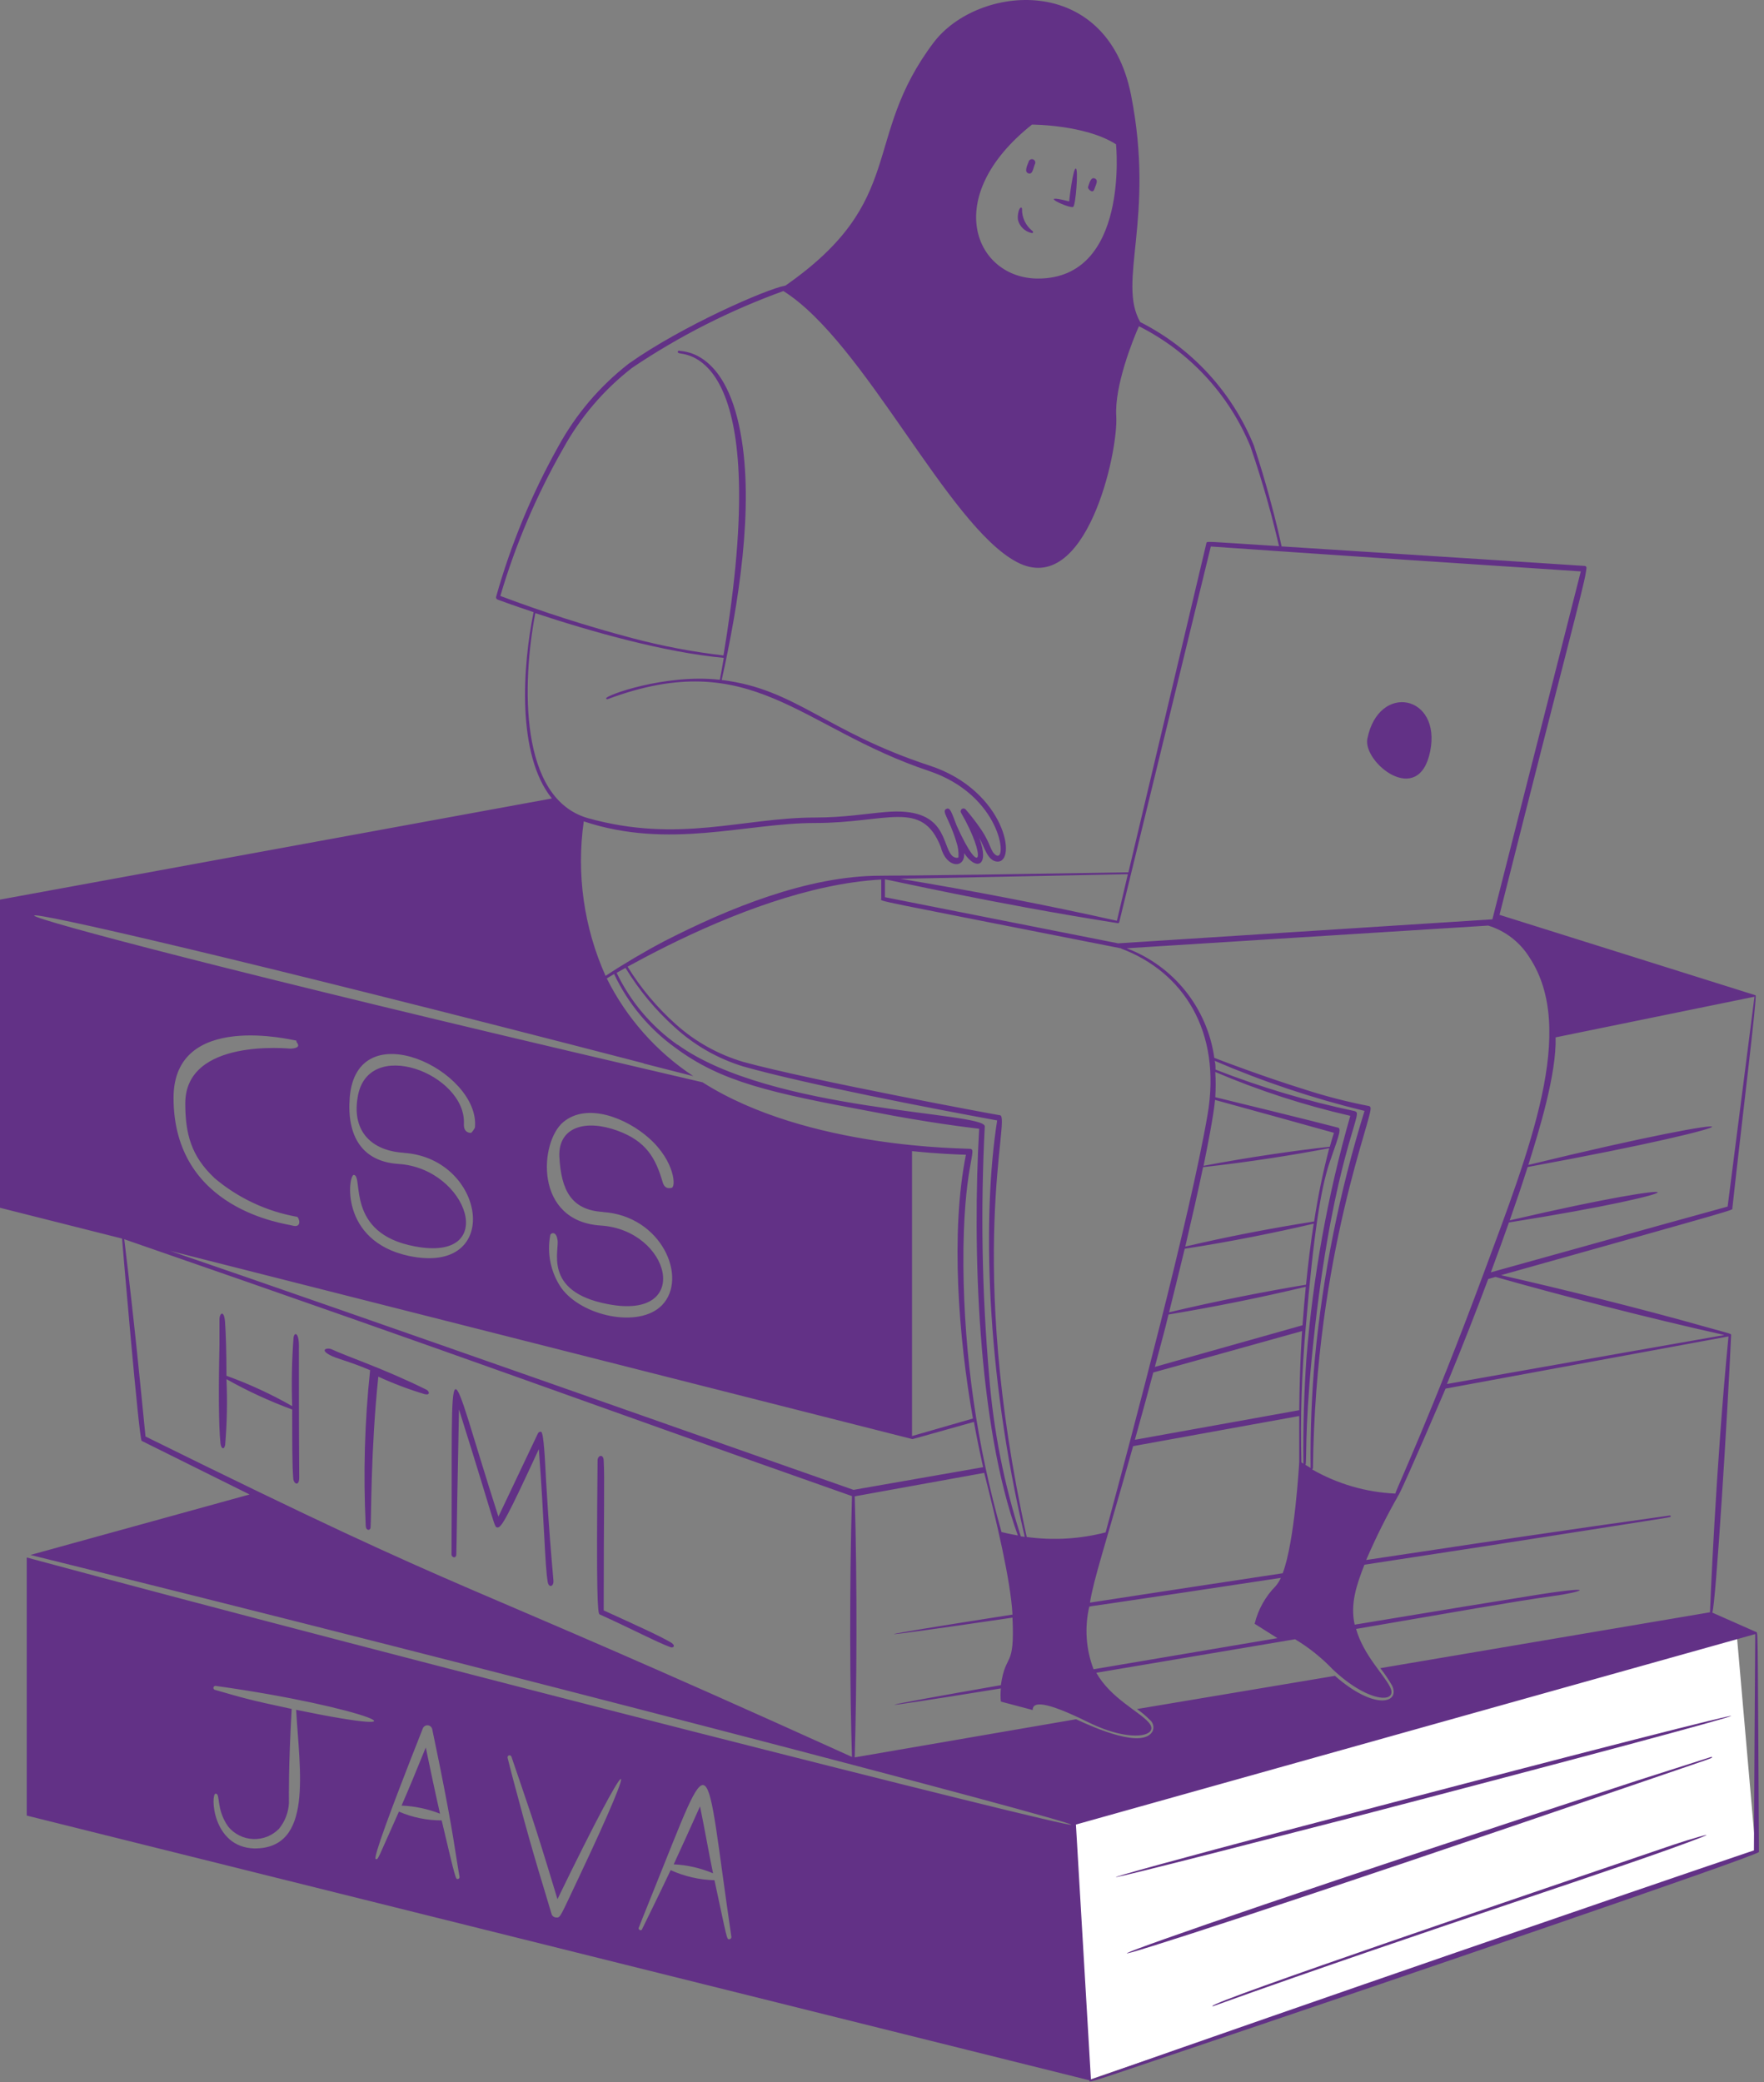 <?xml version="1.0" encoding="UTF-8"?> <svg xmlns="http://www.w3.org/2000/svg" width="322" height="380" viewBox="0 0 322 380" fill="none"><rect x="0" y="0" width="322" height="380" fill="#808080" stroke="none"/> <path d="M199 379.5L196 332.5L317 298L320.5 338L199 379.5Z" fill="white"></path> <path d="M261.06 137.137C263.16 126.837 251.68 124.497 249.6 134.797C248.72 139.117 258.96 147.457 261.06 137.137ZM246.02 331.897C338.74 307.717 340.02 306.337 245.84 331.157C215.26 339.117 168.56 351.897 246.02 331.897ZM298.72 324.997C181.28 363.377 168.2 370.257 298.88 325.497C313.3 320.557 312.56 320.877 312.5 320.657C312.47 320.637 312.436 320.627 312.4 320.627C312.364 320.627 312.33 320.637 312.3 320.657L298.72 324.997ZM221.32 366.097C221.333 366.11 221.349 366.121 221.366 366.128C221.383 366.135 221.401 366.139 221.42 366.139C221.439 366.139 221.457 366.135 221.474 366.128C221.491 366.121 221.507 366.11 221.52 366.097C261.3 351.837 297.4 340.457 310.7 335.257C313.5 334.177 308.24 335.717 305.42 336.677C281.14 344.957 221.04 365.317 221.32 366.097ZM54.56 245.557C54.56 243.177 53.74 243.037 53.58 244.117C53.27 248.276 53.19 252.449 53.34 256.617C49.507 254.428 45.492 252.575 41.34 251.077C41.34 246.657 41.22 243.237 41.08 241.297C40.92 238.977 40.06 239.617 40.06 240.817V245.517C39.88 253.517 39.92 260.397 40.24 263.357C40.34 264.377 40.9 264.697 41.1 263.697C41.44 259.706 41.52 255.698 41.34 251.697C45.185 253.862 49.198 255.715 53.34 257.237C53.34 263.737 53.34 267.237 53.52 269.677C53.52 270.817 54.66 271.417 54.62 269.557C54.56 261.477 54.56 251.377 54.56 245.557ZM67.56 250.057C66.561 259.475 66.293 268.957 66.76 278.417C66.76 279.337 67.56 279.417 67.64 278.777C67.8 277.057 67.64 264.777 69.06 251.237C71.808 252.502 74.641 253.571 77.54 254.437C78.6 254.677 78.34 253.877 77.88 253.637C70.06 249.757 63.26 247.537 60.48 246.217C59.86 245.937 58.28 246.217 60.14 247.257C61.5 248.017 63.48 248.317 67.56 250.057ZM98.76 261.297C98.649 261.28 98.536 261.297 98.435 261.347C98.335 261.398 98.253 261.478 98.2 261.577L90.98 276.777C81.18 246.337 82.64 242.937 82.42 283.697C82.42 284.117 83 284.417 83.2 284.017C83.4 283.617 83.2 285.777 83.78 257.217C90.72 279.217 90.14 278.717 90.84 278.757C91.54 278.797 92.68 276.757 98.36 264.457C99.38 277.937 99.44 285.497 99.98 288.717C100.18 289.837 101.12 289.577 101.02 288.417C100.62 283.717 100.22 279.417 99.68 270.237C99.5 266.917 99.28 261.397 98.76 261.297ZM110.2 293.897C110.2 276.697 110.38 269.337 110.2 266.617C110.2 265.257 109.04 265.537 109.08 266.617C108.84 290.817 109.08 294.417 109.44 294.617C115.18 297.197 119.92 299.717 122.42 300.617C122.92 300.797 123.44 300.317 122.42 299.717C120.28 298.477 116.16 296.617 110.2 293.897ZM127.78 329.657C126.3 332.957 124.5 336.957 122.98 340.237C125.451 340.358 127.882 340.913 130.16 341.877C129.38 338.137 128.56 333.397 127.78 329.657Z" fill="#623186"></path> <path d="M320.7 297.897L312.56 294.297C313.18 293.097 315.36 257.937 316 243.657C316 243.397 316.18 243.497 311.5 242.197C299.5 238.797 284.7 235.137 274 232.717C318.88 220.117 316.18 220.897 316.22 220.517C318 204.277 320.78 181.757 320.46 181.637L273.72 166.957C285.94 118.537 289.02 107.377 289.46 104.597C289.62 103.577 289.72 103.337 289.22 103.277C282.78 102.857 263.22 101.577 233.94 99.717C233.7 98.597 232.98 95.277 231.7 90.637C230.96 87.917 230.02 84.757 228.88 81.297C224.904 71.538 217.539 63.541 208.14 58.777C203.88 51.397 210.9 39.837 206.46 17.337C202.02 -5.163 178.46 -2.783 170.46 7.717C157.12 25.357 165.8 36.477 143.38 52.117C139.96 52.717 124.5 59.477 114.78 66.357C109.492 70.465 105.108 75.619 101.9 81.497C97.051 90.157 93.244 99.361 90.56 108.917C90.534 109.018 90.546 109.124 90.594 109.217C90.642 109.309 90.722 109.381 90.82 109.417C90.82 109.417 93.36 110.377 97.4 111.717C95.4 121.517 94.28 137.717 100.74 145.717L0 164.177V220.417L22.28 226.037C22.28 226.277 25.38 262.717 25.86 262.957L45.56 272.737L5.56 283.777C88.42 304.237 195.74 332.337 195.56 333.017C195.38 333.697 72.56 302.517 4.88 284.237V331.337L198.88 379.657C198.72 380.237 198.02 380.337 228.38 370.097C249.72 362.897 321.08 338.597 321.08 337.977C320.86 299.897 320.88 298.797 320.7 297.897ZM54.06 312.037C54.68 323.217 57.24 337.397 46.42 337.337C38.68 337.117 38.42 327.337 39.36 327.337C40.3 327.337 39.36 330.057 41.64 333.337C42.197 334.017 42.891 334.572 43.676 334.965C44.462 335.358 45.322 335.581 46.2 335.619C47.078 335.656 47.955 335.508 48.771 335.184C49.588 334.86 50.327 334.366 50.94 333.737C52.02 332.406 52.65 330.768 52.74 329.057C52.74 327.457 52.64 322.717 53.24 311.877C45.08 310.137 44.44 309.877 39.24 308.397C39.145 308.376 39.061 308.317 39.009 308.235C38.956 308.152 38.939 308.052 38.96 307.957C38.981 307.861 39.039 307.778 39.122 307.726C39.205 307.673 39.304 307.656 39.4 307.677C66.78 311.497 80.56 317.517 54.06 312.037ZM83.6 342.917C83.16 342.917 83.28 343.457 80.62 332.217C77.938 332.224 75.283 331.68 72.82 330.617C68.82 339.537 69.04 339.437 68.58 339.257C68.12 339.077 70.92 331.257 77.18 315.437C77.25 315.256 77.377 315.102 77.541 314.999C77.706 314.896 77.899 314.849 78.092 314.865C78.286 314.881 78.469 314.958 78.614 315.087C78.76 315.215 78.86 315.387 78.9 315.577C78.9 315.577 79.5 318.437 80.28 322.277C82.86 335.137 82.98 337.357 83.88 342.497C83.898 342.59 83.878 342.686 83.826 342.764C83.774 342.843 83.692 342.897 83.6 342.917ZM105.84 342.237C102.16 349.997 102.32 350.017 101.48 349.937C101.298 349.921 101.125 349.852 100.983 349.738C100.84 349.625 100.735 349.471 100.68 349.297C99.34 344.677 97.54 339.297 94.54 327.977C93.44 323.977 92.66 320.817 92.66 320.817C92.631 320.724 92.64 320.623 92.685 320.537C92.73 320.451 92.807 320.386 92.9 320.357C92.993 320.328 93.093 320.337 93.18 320.382C93.266 320.427 93.331 320.504 93.36 320.597C96.56 330.077 97.08 331.077 101.76 346.597C115.68 317.897 117.16 318.317 105.84 342.237ZM133.16 353.897C132.64 353.997 132.78 354.077 130.42 343.137C127.657 343.063 124.937 342.437 122.42 341.297C120.24 345.937 117.24 351.977 117.14 352.197C117.084 352.232 117.02 352.251 116.954 352.254C116.889 352.256 116.823 352.242 116.765 352.212C116.706 352.181 116.657 352.136 116.621 352.081C116.585 352.026 116.564 351.963 116.56 351.897C116.56 351.897 117.64 349.137 119.14 345.437C130.46 317.437 128.4 318.657 133.5 353.437C133.512 353.49 133.512 353.544 133.5 353.597C133.489 353.65 133.467 353.7 133.434 353.744C133.402 353.787 133.361 353.824 133.314 353.85C133.266 353.876 133.214 353.892 133.16 353.897ZM314.68 243.657C309.86 244.497 289.12 248.137 264.12 252.577C267.32 244.817 269.44 239.337 271.66 233.417L273 233.037C284.84 236.397 300.86 240.537 314.68 243.617V243.657ZM123.68 190.677C118.912 187.318 115.084 182.794 112.56 177.537L114.18 176.637C116.617 180.665 119.637 184.311 123.14 187.457C126.723 190.743 130.993 193.189 135.64 194.617C146.92 197.817 170.48 202.377 182.02 204.477C179.34 221.557 179.88 250.057 187.06 280.477L186.34 280.377C183.287 270.88 181.347 261.061 180.56 251.117C179.246 235.973 178.978 220.757 179.76 205.577C179.96 202.877 140.8 202.977 123.68 190.637V190.677ZM204.66 173.117C215.96 177.357 223.06 188.197 220.42 203.477C217.3 221.717 206.66 261.797 201.82 279.657C197.12 280.871 192.229 281.156 187.42 280.497C176.18 229.457 184.56 203.897 182.56 203.537C182.34 203.537 148 197.177 135.68 193.797C131.13 192.455 126.936 190.119 123.4 186.957C119.958 183.891 116.98 180.34 114.56 176.417C116.72 175.237 118.78 174.137 121.7 172.677C133.4 166.857 147.86 161.217 160.86 160.517V164.037C160.74 164.537 158.22 163.897 204.66 173.077V173.117ZM237.92 267.117L237.56 266.877C237.348 258.615 237.615 250.348 238.36 242.117C239.8 224.977 241.1 217.017 242.64 212.337C243.98 208.337 245.02 205.997 244.26 205.797C242.04 205.237 240.46 204.777 221.84 200.237C221.929 198.705 221.929 197.169 221.84 195.637C229.8 199.029 238.046 201.706 246.48 203.637C242.359 218.056 239.68 232.848 238.48 247.797C238.06 253.897 237.84 260.337 237.92 267.077V267.117ZM237.16 257.357L207.16 262.757C208.74 257.137 209.64 253.757 210.52 250.477C219.14 248.077 227.64 245.737 237.68 242.917C237.66 243.297 237.26 248.697 237.16 257.317V257.357ZM219.62 212.997C227.88 212.097 236.32 210.757 242.64 209.537C241.482 213.944 240.561 218.411 239.88 222.917C232.22 224.117 223.88 225.717 216.36 227.497C217.56 222.377 218.68 217.477 219.62 212.957V212.997ZM216.26 227.897C224.68 226.597 232.78 224.957 239.8 223.317C239.18 227.317 238.78 230.697 238.4 234.457C231.44 235.597 222.18 237.397 213.4 239.497C214.42 235.397 215.26 232.017 216.26 227.897ZM213.3 239.897C221.709 238.499 230.067 236.812 238.36 234.837C238.14 237.057 237.94 239.377 237.76 241.857L210.8 249.457C211.64 246.257 212.56 243.057 213.3 239.897ZM239.44 247.897C242.7 214.417 248.28 204.077 247.64 203.017C247.555 202.902 247.436 202.818 247.3 202.777C238.632 200.955 230.13 198.42 221.88 195.197C221.88 194.557 221.88 194.117 221.72 193.597C230.566 197.409 239.719 200.466 249.08 202.737C244.519 217.439 241.483 232.572 240.02 247.897C239.46 254.217 239.16 260.917 239.24 267.897L238.3 267.337C238.56 267.017 238.12 261.497 239.44 247.897ZM221.8 200.737C227.7 202.357 237.56 205.077 243.5 206.737C243.34 207.217 243.08 208.077 242.74 209.277C236.74 209.937 228.24 211.137 219.7 212.757C220.42 209.137 221.52 203.717 221.8 200.657V200.737ZM198.86 293.197C201.56 292.717 190.86 294.417 216.58 290.557L233.8 287.957C233.565 288.491 233.256 288.99 232.88 289.437C230.991 291.344 229.657 293.729 229.02 296.337L233.18 298.957L199.62 304.637C198.212 300.961 197.947 296.946 198.86 293.117V293.197ZM216.46 289.797L198.96 292.477C199.7 287.957 201.58 282.597 206.84 263.917L237.16 258.417V266.797C237.16 266.917 236.34 281.437 234.14 287.117L216.46 289.797ZM239.66 268.077C240.14 228.337 250.9 203.317 250.16 202.077C250.129 202.011 250.081 201.954 250.022 201.912C249.962 201.87 249.893 201.844 249.82 201.837C245.91 201.079 242.049 200.084 238.26 198.857C230.74 196.517 223.4 193.737 221.66 193.057C221.034 188.594 219.218 184.382 216.403 180.862C213.588 177.343 209.877 174.647 205.66 173.057L271.66 168.917C274.784 169.88 277.454 171.94 279.18 174.717C287.9 187.877 279.3 209.577 270.7 232.717C261.2 258.317 254.7 272.177 254.7 272.577C249.354 272.335 244.142 270.82 239.5 268.157C239.5 268.157 239.66 268.037 239.66 267.997V268.077ZM315.36 220.197C300.32 224.337 285.76 228.417 272.14 232.197C273.7 227.997 274.52 225.697 275.44 223.097C311.44 217.397 311.82 214.277 275.58 222.717C276.76 219.377 277.86 216.117 278.86 212.977C324.02 204.697 323.42 201.777 278.98 212.597C280.98 206.237 284.14 195.977 283.96 189.317L320.26 181.897L315.36 220.197ZM288.56 104.277L272.42 167.777L204.1 172.157L161.54 163.737V160.477C161.94 160.477 181.32 164.917 204.04 168.477C204.096 168.489 204.154 168.479 204.202 168.449C204.251 168.419 204.286 168.372 204.3 168.317L221.02 99.737C240.2 101.077 270.42 103.097 288.56 104.277ZM164.34 160.377L205.88 159.537L203.88 168.037C190.98 165.157 177.32 162.517 164.34 160.377ZM188.34 22.737C188.34 22.737 198.12 22.737 203.72 26.337C203.72 26.337 206.2 50.837 189.48 50.837C178.04 50.837 171.64 36.017 188.38 22.737H188.34ZM91.34 108.737C94.096 99.375 97.935 90.368 102.78 81.897C105.93 76.158 110.225 71.127 115.4 67.117C123.991 61.336 133.261 56.634 143 53.117C157.82 62.397 173 95.937 185.62 102.577C198.24 109.217 204.16 82.577 203.76 75.937C203.42 70.417 206.82 61.937 207.9 59.537C217.107 64.169 224.336 71.966 228.26 81.497C229.44 84.937 230.4 88.077 231.18 90.777C232.46 95.237 233.18 98.477 233.48 99.677C219.48 98.797 220.32 98.697 220.2 99.197L205.98 159.197C158.56 159.977 164.72 159.737 160.7 159.817C147.42 159.817 132.84 165.817 121.16 171.817C117.7 173.637 113.74 175.977 110.54 178.097C106.576 169.261 105.196 159.484 106.56 149.897C122.12 155.097 136.24 150.177 148.78 150.197C162.02 150.197 168.3 145.797 171.74 154.597C172.72 158.477 176.18 158.597 176 155.697C178.12 158.917 180.72 158.217 178.76 152.937C179.72 154.577 180.24 157.077 181.98 157.237C185.78 157.557 183.5 144.257 169.74 139.737C150.68 133.497 145.26 125.737 131.74 124.097C134.74 110.577 137.74 92.557 135.16 78.917C132.28 63.377 124.12 64.197 123.94 63.997C123.882 63.997 123.826 64.02 123.784 64.061C123.743 64.103 123.72 64.159 123.72 64.217C123.72 64.275 123.743 64.331 123.784 64.372C123.826 64.414 123.882 64.437 123.94 64.437C124.3 64.877 139.94 63.017 133.26 111.737C132.92 114.237 132.52 116.857 132.06 119.617C126.438 118.964 120.87 117.908 115.4 116.457C107.269 114.304 99.252 111.741 91.38 108.777L91.34 108.737ZM97.72 111.897C107.92 115.277 121.46 119.097 132.12 120.057C131.9 121.357 131.66 122.697 131.4 124.057C121.4 122.937 110.44 126.937 110.64 127.457C110.649 127.484 110.663 127.51 110.682 127.532C110.702 127.554 110.725 127.572 110.751 127.585C110.777 127.598 110.805 127.606 110.834 127.608C110.863 127.61 110.892 127.606 110.92 127.597C137.26 117.757 145.96 132.797 169.5 140.677C182.74 145.077 183.94 157.297 181.86 156.097C180.76 155.437 180.92 154.097 179.14 151.457C178.269 150.167 177.321 148.931 176.3 147.757C176.259 147.702 176.208 147.655 176.149 147.62C176.091 147.584 176.026 147.561 175.958 147.551C175.89 147.54 175.821 147.544 175.754 147.56C175.688 147.577 175.625 147.606 175.57 147.647C175.515 147.688 175.468 147.739 175.433 147.797C175.397 147.856 175.374 147.921 175.364 147.989C175.354 148.057 175.357 148.126 175.373 148.192C175.39 148.259 175.419 148.322 175.46 148.377C180.08 156.377 179.16 160.737 174.64 150.697C173.62 148.017 173.42 147.337 172.76 147.617C171.78 148.037 173.3 149.397 174.56 153.617C174.877 154.515 175.013 155.466 174.96 156.417C174.96 156.597 174.3 156.637 173.82 156.197C171.82 154.197 172.96 147.177 161.6 148.197C158.22 148.477 154.04 149.197 148.84 149.197C135.58 149.197 124.02 153.957 107.34 149.317C94.74 145.757 95.26 124.737 97.72 111.897ZM117.46 194.077L126.56 196.397C119.818 191.941 114.368 185.788 110.76 178.557L112.1 177.757C114.623 183.12 118.471 187.752 123.28 191.217C131.68 197.457 140.62 199.437 159.28 202.897C169.4 204.897 176.8 205.757 178.74 205.997C177.48 227.457 178.42 259.997 185.8 280.217C184.3 279.957 183.24 279.697 182.82 279.597C178.338 263.822 175.997 247.516 175.86 231.117C175.74 212.497 178.62 209.657 177.02 209.657C176.5 209.537 147.48 209.757 128.24 197.517L117.28 194.957C-29.88 160.597 -31.7 155.337 117.46 194.037V194.077ZM166.48 210.077C171.32 210.577 174.92 210.697 176.32 210.737C173.48 224.857 174.98 244.237 177.6 258.877L166.48 262.077V210.077ZM110.06 221.197C120.74 221.877 125.68 233.197 120.84 238.197C116.64 242.497 106.14 240.197 102.44 235.017C100.535 232.213 99.816 228.769 100.44 225.437C100.44 225.057 101.5 224.557 101.74 226.157C102.3 227.817 98.76 235.737 111.04 238.017C126.58 240.977 122.38 224.457 109.64 223.657C97.42 222.857 98.48 208.397 102.82 204.777C107.16 201.157 114.34 204.017 118.5 207.737C123.24 211.957 123.48 216.877 122.5 216.797C122.34 216.797 121.38 217.157 120.96 215.737C119.66 211.277 117.92 208.257 112.74 206.357C106.9 204.217 101.94 205.657 102.1 210.997C102.42 217.217 104.26 220.817 110.06 221.177V221.197ZM73.7 210.397C88.7 211.357 91.96 232.877 74.6 229.197C61.88 226.437 63.58 214.277 64.6 214.417C66.4 214.657 63.02 225.097 75.7 227.457C91.28 230.437 85.4 213.197 72.72 212.417C66.14 211.977 63.28 207.397 63.84 200.297C65.1 184.517 87.64 195.417 86.7 205.717C86.7 205.897 86.1 206.777 85.94 206.757C85.78 206.737 84.6 206.757 84.68 205.097C85.12 195.977 66.9 188.957 65.26 200.417C64.28 206.557 67.9 210.017 73.7 210.377V210.397ZM39.08 214.937C43.395 218.604 48.605 221.061 54.18 222.057C54.58 222.057 55.26 224.217 53.34 223.657C52.14 223.297 31.68 220.877 31.68 200.357C31.68 184.357 53.68 189.897 53.94 189.877C54.2 189.857 54.06 190.117 54.18 190.237C54.62 190.797 54.62 191.297 53.02 191.377C52.82 191.377 33.82 189.377 33.82 201.377C33.82 206.897 34.9 210.977 39.08 214.917V214.937ZM26.56 262.157C25.68 253.317 24.56 241.517 22.68 226.157C88.68 248.997 101.92 254.157 155.52 273.037C155.04 289.177 155.14 309.257 155.52 320.637C77.52 285.277 90.56 293.737 26.56 262.157ZM30.56 228.157L166.56 262.637C167.36 262.437 166.56 262.637 177.78 259.497C178.26 262.157 178.82 264.917 179.46 267.757L155.8 271.897C135.48 264.777 65.66 240.117 30.56 228.117V228.157ZM156.02 320.717C156.38 308.717 156.5 289.037 156.02 273.077L179.66 268.797C181.92 277.717 184.48 288.417 184.82 294.657C156.82 299.037 155.12 299.577 184.82 295.217C185.26 304.737 183.58 301.397 182.7 307.537C158.98 311.697 154.7 312.657 182.7 308.137C182.615 308.935 182.615 309.739 182.7 310.537L188.5 312.077C188.5 310.537 190.62 310.337 198.64 314.297C206.66 318.257 211.92 316.757 209.64 314.297C207.88 312.297 202.72 309.897 200.12 305.277L236.4 299.157C238.912 300.665 241.213 302.501 243.24 304.617C249.7 310.777 255.24 310.937 253.76 307.917C252.7 305.677 248.88 302.057 247.54 297.277C264.6 294.357 276.6 292.217 283.44 291.277C288.54 290.617 292.16 289.277 281.28 290.937C274.3 292.037 263.06 293.877 247.28 296.497C246.44 292.697 247.62 289.257 249.06 285.557C269.06 282.517 272.54 281.957 290.74 279.117C305.66 276.757 305 276.937 304.98 276.697C304.97 276.658 304.947 276.624 304.913 276.602C304.88 276.58 304.84 276.571 304.8 276.577L290.66 278.577C270.84 281.457 266.82 282.077 249.38 284.697C251.149 280.585 253.152 276.579 255.38 272.697C256.72 270.157 263.78 253.617 263.88 253.417L315.52 243.897C313.18 267.777 312.14 294.037 312.14 294.237L251.96 304.437C252.759 305.448 253.481 306.518 254.12 307.637C255.62 310.857 250.9 312.177 243.68 305.837L207.54 311.897C208.393 312.489 209.19 313.158 209.92 313.897C210.203 314.135 210.404 314.457 210.493 314.816C210.583 315.175 210.558 315.553 210.42 315.897C208.68 319.257 199.84 315.357 196.42 313.757L156.02 320.717ZM320.2 337.677C297.3 345.417 238.44 365.677 199.14 379.517L196.4 332.977L320.4 298.217C320.36 304.697 320.22 324.637 320.16 337.637L320.2 337.677Z" fill="#623186"></path> <path d="M77.72 318.917C75.84 323.557 74.54 326.677 73.3 329.517C75.706 329.617 78.079 330.117 80.32 330.997C79.44 327.137 78.26 321.537 77.72 318.917ZM187.72 31.637C188.48 31.897 188.58 30.797 188.88 30.017C188.931 29.941 188.964 29.855 188.978 29.765C188.992 29.675 188.986 29.583 188.96 29.496C188.934 29.408 188.889 29.328 188.829 29.259C188.768 29.191 188.693 29.137 188.61 29.101C188.526 29.066 188.435 29.049 188.344 29.052C188.253 29.055 188.164 29.078 188.082 29.119C188.001 29.161 187.93 29.22 187.875 29.292C187.819 29.364 187.78 29.448 187.76 29.537C187.44 30.357 186.96 31.377 187.72 31.637ZM199.74 34.577C200 33.777 200.58 32.897 199.86 32.577C199.14 32.257 198.88 33.317 198.6 34.177C198.56 34.497 199.46 35.397 199.74 34.577ZM188.3 42.517C188.56 42.637 188.7 42.237 188.44 42.137C187.84 41.66 187.358 41.051 187.032 40.357C186.706 39.663 186.544 38.903 186.56 38.137C186.568 38.082 186.556 38.026 186.527 37.978C186.498 37.931 186.453 37.895 186.4 37.877C185.98 37.877 185.68 39.317 185.82 40.137C185.969 40.726 186.28 41.262 186.718 41.683C187.157 42.104 187.705 42.393 188.3 42.517ZM195.9 37.757C196.36 37.457 196.88 30.817 196.38 30.757C195.88 30.697 195.22 36.117 195.16 36.757C188.72 35.097 195.3 38.157 195.9 37.757Z" fill="#623186"></path> </svg> 